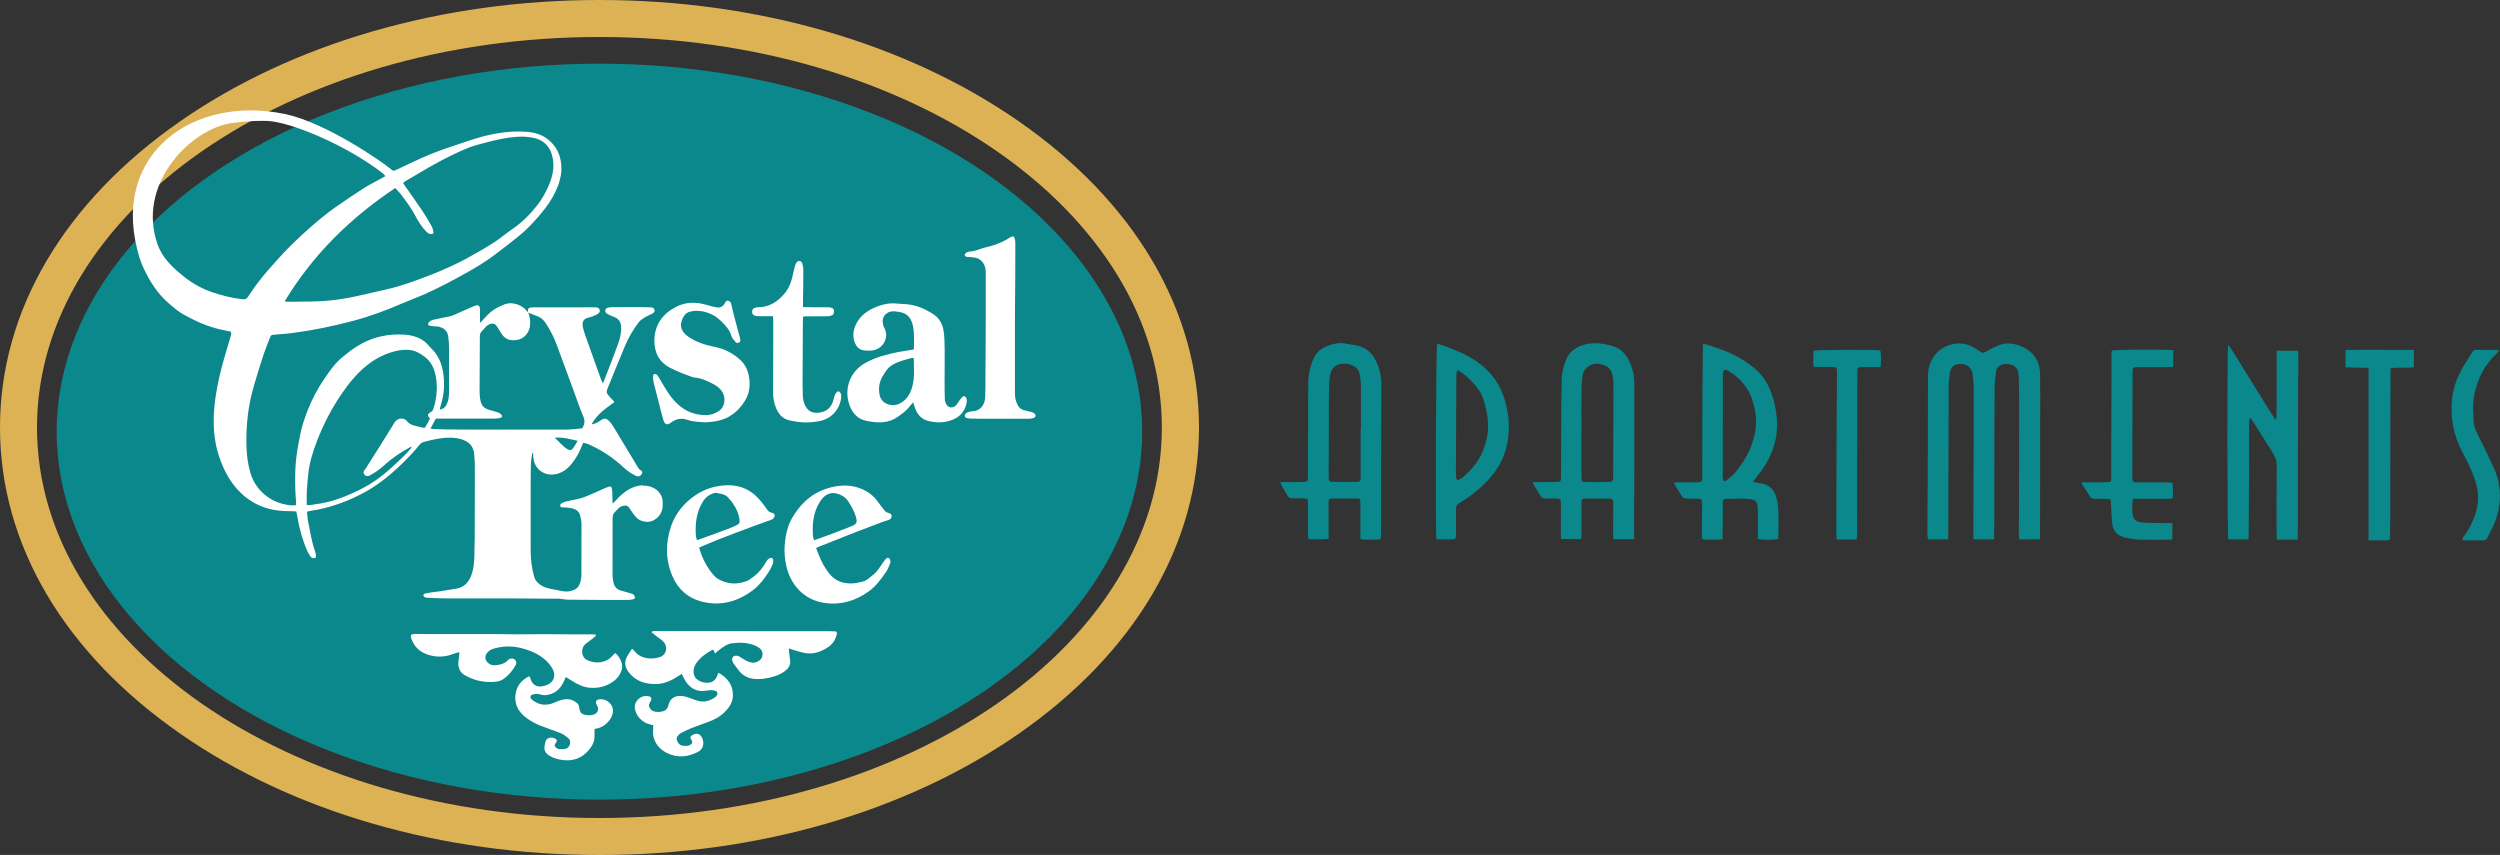 <?xml version="1.0" encoding="UTF-8"?>
<svg id="logos" xmlns="http://www.w3.org/2000/svg" viewBox="0 0 300 102.59">
  <rect x="0" y="0" width="300" height="102.59" fill="#333333" stroke="none"/>
  <defs>
    <style>
      .cls-1, .cls-2 {
        fill-rule: evenodd;
      }

      .cls-1, .cls-2, .cls-3, .cls-4 {
        stroke-width: 0px;
      }

      .cls-1, .cls-3 {
        fill: #0b888c;
      }

      .cls-2 {
        fill: #fff;
      }

      .cls-4 {
        fill: #dcb255;
      }
    </style>
  </defs>
  <path class="cls-4" d="M71.93,4.44c37.27,0,67.49,20.98,67.49,46.86s-30.22,46.86-67.49,46.86S4.44,77.18,4.44,51.3,34.66,4.44,71.93,4.44M71.93,0c-18.92,0-36.77,5.16-50.26,14.52C7.7,24.22,0,37.28,0,51.3s7.7,27.08,21.68,36.78c13.48,9.36,31.33,14.52,50.26,14.52s36.77-5.16,50.26-14.52c13.98-9.7,21.68-22.77,21.68-36.78s-7.7-27.08-21.68-36.78C108.7,5.16,90.86,0,71.93,0h0Z"/>
  <ellipse class="cls-3" cx="71.93" cy="51.8" rx="65.13" ry="44.16"/>
  <g>
    <path class="cls-2" d="M77.14,58.23c-1.21.07-2.14.69-2.96,1.52-.21.22-.4.46-.68.68,0-.33,0-.65-.02-.98,0-.25,0-.51-.04-.76-.05-.29-.17-.37-.45-.27-.29.1-.56.24-.85.36-.61.27-1.22.55-1.84.8-.71.28-1.47.41-2.21.56-.23.04-.46.13-.67.23-.14.06-.22.21-.18.37.05.17.21.13.34.14.35.03.7.03,1.04.11.51.12.92.39,1.02.96.06.32.14.63.14.95,0,2,0,3.99-.01,5.99,0,.47-.07.93-.29,1.36-.17.33-.43.49-.79.61-.6.21-1.16.11-1.74-.03-.57-.13-1.17-.17-1.71-.43-.37-.18-.7-.4-.93-.74-.09-.13-.16-.28-.2-.43-.31-1.05-.43-2.12-.43-3.21,0-2.61,0-5.22,0-7.83,0-.86,0-1.72.03-2.57.02-.43.11-.86.17-1.29.03,0,.06,0,.09,0,0,.07,0,.14.01.2,0,.12,0,.24.02.36.12,1.45,1.4,2.34,2.82,1.98.77-.2,1.33-.65,1.81-1.26.5-.62.88-1.31,1.17-2.05.05-.14.12-.26.19-.42.45.05.83.26,1.21.44,1.35.65,2.55,1.51,3.65,2.53.42.4.9.71,1.42.97.2.1.4.12.57,0,.11-.08.19-.22.23-.35.04-.15-.07-.23-.2-.3-.11-.06-.21-.16-.27-.27-.95-1.57-1.89-3.15-2.84-4.71-.19-.32-.39-.64-.65-.91-.38-.39-.62-.39-1.06-.07-.34.24-.71.41-1.07.46.33-.6.75-1.08,1.22-1.51.47-.42,1.01-.78,1.53-1.17-.08-.11-.13-.17-.18-.23-.1-.11-.21-.2-.31-.31-.53-.6-.53-.63-.22-1.38.67-1.62,1.32-3.25,2-4.87.42-1,.98-1.94,1.64-2.8.17-.22.43-.4.67-.55.31-.19.65-.33.97-.49.17-.09.29-.21.24-.42-.05-.19-.17-.31-.37-.31-.42-.02-.83-.04-1.24-.04-1.11,0-2.23,0-3.34,0-.22,0-.46.02-.67.08-.33.1-.4.47-.12.68.18.13.4.21.6.31.1.04.2.07.3.11.5.21.79.55.83,1.12.06.76-.13,1.47-.38,2.16-.37,1.05-.78,2.08-1.18,3.12-.19.5-.39.99-.62,1.59-.1-.21-.16-.33-.21-.45-.63-1.74-1.25-3.48-1.87-5.22-.13-.38-.26-.76-.33-1.15-.12-.64.11-.98.78-1.12.31-.06.58-.18.85-.32.04-.02.07-.04.1-.06.17-.11.35-.22.3-.47-.04-.22-.2-.35-.52-.35-.72-.02-1.45,0-2.17,0-1.74,0-3.48,0-5.22,0-.04,0-.08,0-.12,0-.53.02-.58.07-.6.59,0,0,0,0,0,.01,0,0,0,.01,0,.02.42.17.85.33,1.28.5.39.16.65.46.88.8.57.85,1.01,1.76,1.36,2.72.67,1.85,1.36,3.69,2.04,5.54.36.98.7,1.97,1.1,2.93.21.5.17.92-.14,1.41-.61.05-1.26.14-1.92.15-2.99.01-5.97,0-8.96,0-1.79,0-3.59,0-5.38-.02-.56,0-1.12-.04-1.69-.06-.06,0-.12-.02-.25-.04.22-.42.42-.8.64-1.2h2.3c1.58,0,3.16,0,4.74,0,.23,0,.46-.03.68-.08.24-.06.3-.24.12-.41-.12-.12-.27-.22-.43-.27-.28-.1-.57-.15-.85-.24-.2-.06-.41-.12-.59-.23-.28-.16-.47-.4-.57-.74-.16-.58-.15-1.17-.15-1.75,0-2.06.02-4.12.03-6.18,0-.23.07-.41.23-.57.17-.17.31-.37.48-.54.12-.12.26-.23.42-.3.45-.19.72-.08.98.34.19.31.37.62.58.91.47.65,1.15.75,1.87.6.77-.16,1.35-.84,1.45-1.63.07-.56.02-1.11-.21-1.63,0,0-.01,0-.02,0,0,0,0-.02,0-.02-.49-.68-1.17-1.04-1.99-1.1-.54-.04-1.01.2-1.49.42-.8.37-1.41.96-1.97,1.62-.06.07-.12.14-.19.21-.02.02-.05.02-.12.04,0-.4,0-.78,0-1.16,0-.17,0-.35-.01-.52-.03-.3-.22-.43-.5-.34-.24.08-.47.18-.7.28-.7.31-1.39.63-2.09.93-.14.06-.31.08-.47.12-.62.13-1.23.24-1.84.38-.17.04-.35.14-.49.25-.08.07-.13.24-.12.35,0,.06.18.12.29.14.3.04.61.05.92.08.07,0,.13.03.19.05.58.17.94.55,1.01,1.16.05.43.09.85.09,1.28,0,1.78,0,3.56,0,5.35,0,.5-.04.99-.26,1.45-.16.34-.39.6-.85.67.05-.21.07-.39.13-.56.4-1.24.47-2.5.29-3.78-.16-1.14-.57-2.17-1.42-2.99-.27-.26-.49-.57-.78-.8-.75-.61-1.65-.82-2.58-.87-1.75-.1-3.41.23-4.97,1.06-.94.5-1.77,1.15-2.57,1.84-.82.72-1.41,1.61-2.01,2.49-.79,1.16-1.43,2.4-1.94,3.69-.38.98-.72,1.98-.92,3.03-.21,1.07-.41,2.13-.5,3.21-.03.39-.06.77-.07,1.16-.01.66-.02,1.31,0,1.97.01.51.06,1.02.09,1.52,0,.16,0,.32,0,.49-.56.1-1.09-.02-1.6-.15-.91-.23-1.71-.68-2.4-1.32-.71-.67-1.2-1.47-1.47-2.4-.3-1.01-.44-2.04-.47-3.09-.07-2.04.1-4.07.55-6.06.19-.82.43-1.63.68-2.44.29-.96.58-1.92.91-2.87.21-.63.48-1.25.72-1.87.08-.23.26-.23.45-.25.8-.07,1.6-.11,2.4-.23,1.14-.16,2.28-.34,3.41-.57,1.21-.24,2.41-.53,3.6-.84,1.99-.52,3.91-1.23,5.79-2.04.96-.41,1.94-.77,2.9-1.19.9-.4,1.79-.85,2.67-1.3.84-.44,1.67-.9,2.5-1.36,1.12-.63,2.21-1.31,3.24-2.08.94-.71,1.87-1.43,2.79-2.17,1.22-.99,2.28-2.15,3.24-3.4.61-.78,1.11-1.64,1.48-2.57.46-1.16.62-2.36.27-3.58-.24-.86-.74-1.56-1.44-2.12-.7-.55-1.52-.8-2.38-.88-1.46-.13-2.91,0-4.35.29-1.32.26-2.58.7-3.85,1.13-1.19.4-2.39.79-3.55,1.27-1.36.56-2.68,1.22-4.02,1.84-.4.18-.39.18-.72-.1-.96-.81-7.78-5.56-12.67-6.58-10.95-2.29-20.64,4.67-17.74,16.22.2.81.44,1.6.8,2.35.74,1.55,1.64,2.97,2.95,4.11.58.5,1.15,1.01,1.82,1.38,1.39.77,2.82,1.43,4.37,1.78.43.1.86.18,1.28.27.13.2.04.38,0,.56-.36,1.23-.75,2.46-1.07,3.7-.42,1.62-.76,3.26-.9,4.94-.16,1.9-.06,3.78.52,5.6.63,1.98,1.61,3.77,3.28,5.09.98.77,2.1,1.27,3.34,1.5.78.15,1.57.16,2.36.17.11,0,.21.01.35.02.05.27.1.53.15.79.23,1.39.62,2.74,1.2,4.03.08.17.19.32.28.49.16.27.38.36.69.24.08-.31-.02-.59-.11-.86-.41-1.21-.59-2.47-.84-3.72-.06-.3-.06-.61-.09-.94.15-.04.26-.07.37-.09,2.14-.31,4.16-1.01,6.08-1.99,1.82-.92,3.4-2.18,4.86-3.59.78-.76,1.54-1.53,2.21-2.38.14-.18.31-.27.53-.33.96-.25,1.92-.48,2.92-.5.71-.02,1.42.07,2.07.4.61.31.93.81,1.01,1.49.11,1,.09,2,.09,3,0,1.67,0,3.35-.01,5.02,0,1.45,0,2.89-.05,4.34-.02.76-.09,1.52-.36,2.25-.31.85-.86,1.44-1.79,1.61-.29.05-.58.09-.87.14-.38.06-.77.13-1.15.19-.25.04-.5.05-.76.09-.33.05-.66.1-.99.17-.08.02-.21.13-.21.2,0,.08.1.18.18.24.07.05.18.06.27.06.7.03,1.39.08,2.09.08,2.37.01,4.74,0,7.12,0,1.79,0,3.59.03,5.38.04.4,0,.8-.02,1.2,0,.4.02.79.12,1.19.12,1.45.02,2.89.02,4.34.03.88,0,1.77,0,2.65,0,.23,0,.46-.03.68-.06.16-.02.31-.1.3-.26,0-.11-.11-.23-.18-.33-.04-.05-.11-.07-.18-.09-.42-.13-.84-.26-1.27-.37-.46-.12-.78-.39-.91-.86-.17-.58-.15-1.17-.15-1.75,0-2.02.02-4.04.01-6.07,0-.33.08-.6.33-.82.14-.12.26-.27.39-.4.19-.19.42-.27.68-.31.22-.03.4.02.54.2.18.25.36.5.53.76.29.44.65.79,1.17.91.23.05.48.1.71.07.83-.1,1.55-.86,1.64-1.69.02-.19.02-.37.02-.56.04-1.34-1.17-2.14-2.35-2.08ZM69.32,52.9c-.2.33-.34.6-.52.85-.22.31-.4.34-.75.13-.16-.1-.3-.21-.44-.34-.35-.33-.69-.67-1.04-1.01.9-.09,1.77.14,2.74.37ZM47.43,22.56c.23.26.48.5.69.77.61.81,1.22,1.63,1.7,2.53.37.7.78,1.37,1.34,1.94.17.17.35.29.6.29.16,0,.28-.07.25-.24-.04-.23-.09-.48-.2-.68-.36-.64-.73-1.28-1.14-1.89-.66-.98-1.35-1.93-2.02-2.9-.09-.13-.18-.26-.28-.41.07-.07.12-.13.18-.17,1.31-.76,2.6-1.56,3.93-2.28,1.16-.63,2.36-1.22,3.58-1.73.83-.35,1.74-.54,2.62-.78,1.05-.28,2.11-.49,3.2-.58.7-.06,1.39-.04,2.08.1,1.55.31,2.26,1.37,2.42,2.81.12,1.09-.16,2.11-.62,3.11-.34.76-.75,1.48-1.26,2.14-.84,1.09-1.8,2.05-2.93,2.84-.42.29-.83.59-1.23.9-.96.76-2.01,1.37-3.08,1.97-.68.38-1.34.78-2.04,1.12-1.39.69-2.82,1.31-4.27,1.85-1.28.48-2.56.95-3.89,1.29-.71.18-1.43.33-2.15.5-.93.21-1.85.44-2.78.62-1.55.3-3.12.49-4.71.5-.92,0-1.85.02-2.77.03-.13,0-.26,0-.39,0-.02-.04-.04-.07-.06-.11,3.35-5.53,7.84-9.95,13.25-13.55ZM29.09,35.91c-1.23-.15-2.42-.43-3.59-.83-1.27-.44-2.42-1.07-3.46-1.91-1.34-1.07-2.59-2.26-3.15-3.89-2.4-6.96,3.48-13.16,8.11-14.35,1.22-.32,4.44-.54,5.64-.37,3.16.44,9.33,3.13,13.37,6.3.08.06.13.16.24.28-.24.13-.43.23-.62.34-.68.38-1.38.72-2.03,1.14-1.09.7-2.17,1.43-3.23,2.17-1.07.74-2.07,1.57-3.05,2.42-1.5,1.31-2.92,2.69-4.23,4.17-.65.73-1.3,1.46-1.9,2.23-.51.64-.97,1.31-1.42,1.99-.17.26-.35.35-.66.31ZM51.08,51.24c-.03.06-.16.1-.24.09-.41-.08-.82-.16-1.21-.28-.32-.1-.61-.26-.82-.54-.31-.4-1.1-.4-1.44.15-1.13,1.85-2.3,3.68-3.45,5.51-.04.06-.08.11-.12.16-.22.25-.23.44-.04.66.13.16.39.19.63.06.61-.34,1.18-.72,1.7-1.2.95-.88,2.02-1.59,3.15-2.2.05-.03.1-.04.19-.02-.21.25-.39.51-.62.74-1.19,1.18-2.39,2.35-3.77,3.3-1.07.74-2.23,1.31-3.44,1.81-.98.41-1.98.73-3.03.92-.46.08-.92.14-1.39.21-.1.01-.21,0-.37,0,0-.55-.02-1.04,0-1.53.04-.76.11-1.52.19-2.28.15-1.35.56-2.64,1.05-3.91.76-1.98,1.74-3.86,2.93-5.61.93-1.36,1.98-2.64,3.31-3.64.95-.72,2.01-1.22,3.17-1.51.54-.13,1.08-.18,1.63-.14.72.05,1.32.41,1.88.83.88.66,1.22,1.61,1.37,2.63.17,1.22.05,2.43-.34,3.61-.05.16-.11.3-.28.36-.05.02-.09.05-.14.09-.3.23-.3.4,0,.68-.11.38-.35.71-.55,1.05Z"/>
    <path class="cls-2" d="M71.34,87.53c0,.24-.01.48,0,.72.04.84-.38,1.47-.93,2.02-.78.78-1.74,1.07-2.83.94-.59-.07-1.16-.22-1.67-.54-.49-.31-.65-.65-.55-1.22.02-.13.06-.26.08-.39.09-.52.76-.73,1.27-.37.11.08.14.19.08.32-.02.04-.04.07-.06.1-.1.14-.24.28-.12.47.12.19.3.31.53.32.23,0,.46,0,.68-.03.55-.08.81-.9.4-1.26-.34-.3-.7-.55-1.11-.7-.68-.26-1.35-.5-2.04-.75-.75-.27-1.45-.64-2.07-1.14-.93-.76-1.34-1.73-1.1-2.92.17-.86.72-1.48,1.49-1.9.04-.02.1-.02.17-.02.05.14.09.26.14.38.21.57.65.88,1.24.81.29-.03.58-.11.84-.24.63-.31.89-.98.63-1.63-.11-.28-.28-.55-.47-.79-.87-1.04-2.03-1.58-3.31-1.92-1.07-.28-2.15-.29-3.22,0-.32.09-.64.2-.88.46-.48.51-.33,1.11.26,1.46.5.29,1.7.02,2.09-.42.15-.17.32-.28.56-.27.39.02.63.4.46.74-.36.69-.85,1.27-1.48,1.72-.29.21-.63.3-.98.33-1.25.11-2.43-.11-3.53-.71-.32-.17-.62-.4-.76-.74-.09-.21-.15-.46-.15-.69,0-.4.08-.8.12-1.2,0-.05,0-.1,0-.21-.2.05-.38.08-.54.15-.8.32-1.62.46-2.48.33-1.21-.19-2.17-.73-2.67-1.91-.02-.05-.04-.1-.06-.15-.15-.5-.08-.6.44-.6,1.23,0,2.47,0,3.7.01,2.02,0,4.04,0,6.06,0,.86,0,1.71.03,2.57.03,1.02,0,2.03-.02,3.05-.02,1.14,0,2.28.02,3.42.02.79,0,1.58,0,2.37,0,.17,0,.34.01.53.02-.01.22-.15.29-.26.38-.32.25-.64.48-.96.73-.29.23-.42.54-.43.91-.01.49.2.86.64,1.07.96.45,2.21.35,2.96-.5.09-.1.18-.2.27-.29.03-.03.07-.03.14-.06.43.42.73.93.79,1.53.03.25-.07.53-.17.77-.18.43-.47.77-.84,1.05-.88.66-1.88.9-2.96.79-.74-.07-1.41-.42-2.04-.81-.24-.15-.47-.3-.76-.47-.05.13-.1.24-.14.34-.37.88-.93,1.56-1.92,1.78-.35.08-.7.09-1.03-.03-.28-.11-.55-.07-.83,0-.17.04-.32.13-.32.31,0,.11.1.24.19.32.84.7,1.76.77,2.74.33.4-.18.81-.33,1.26-.38.57-.06,1.03.14,1.44.49.13.12.21.34.23.53.08.57.25.77.81.87.3.06.59.04.87-.04.55-.15.74-.66.44-1.13-.24-.38-.1-.7.34-.72.97-.06,1.74.76,1.56,1.64-.05.26-.15.52-.3.74-.42.6-.97,1.03-1.72,1.15-.04,0-.08.02-.12.03-.01,0-.02.02-.07.06Z"/>
    <path class="cls-2" d="M81.8,80.87c-.12.08-.24.15-.36.23-.81.53-1.66.95-2.64.98-1.24.04-2.38-.27-3.22-1.25-.67-.77-.7-1.43-.26-2.17.15-.26.33-.51.52-.81.12.11.22.16.27.24.78,1.04,2.17,1.08,3.14.73.75-.28.93-1.24.35-1.83-.24-.25-.55-.43-.82-.64-.2-.15-.39-.31-.58-.47,0-.03.01-.06.02-.09.09-.02.18-.06.28-.06.79,0,1.58,0,2.37,0,1.51,0,3.03,0,4.54,0,1.57,0,3.14.01,4.7.01,1.17,0,2.33,0,3.5,0,1.45,0,2.89,0,4.34,0,.68,0,1.36,0,2.04.01.45,0,.52.11.38.54-.19.59-.52,1.07-1.06,1.41-.72.46-1.49.76-2.34.71-.47-.03-.94-.19-1.41-.31-.28-.07-.56-.18-.91-.29.02.19.02.31.04.43.04.36.1.72.13,1.07.04.48-.17.86-.54,1.15-.39.31-.83.54-1.31.69-.85.26-1.71.42-2.61.3-.65-.09-1.17-.38-1.59-.85-.27-.31-.5-.66-.75-.99-.02-.02-.03-.04-.04-.07-.11-.24-.22-.48-.02-.71.15-.18.49-.21.78-.04.27.15.51.35.79.48.38.19.79.35,1.23.18.36-.14.64-.35.72-.74.08-.4-.06-.75-.4-.98-.17-.12-.37-.22-.56-.3-.86-.32-1.76-.36-2.66-.24-.59.07-1.06.43-1.52.77-.18.13-.34.29-.53.46-.09-.18-.15-.31-.21-.45-.06,0-.12,0-.16.03-.73.41-1.41.88-1.89,1.59-.22.33-.35.68-.32,1.09.03.43.22.75.57.96.39.24.82.33,1.27.28.49-.06.8-.35.98-.79.04-.11.08-.22.12-.36.08.02.16.02.21.05.93.58,1.54,1.36,1.57,2.51.02.64-.21,1.21-.61,1.7-.5.63-1.15,1.1-1.88,1.41-.81.34-1.66.61-2.48.93-.43.17-.85.39-1.27.6-.08.04-.15.11-.22.17-.18.19-.36.38-.26.67.11.33.29.61.68.67.29.04.59.07.86-.07.33-.17.38-.37.18-.67-.16-.25-.14-.35.12-.52.5-.32.96-.18,1.2.36.29.65.08,1.35-.52,1.65-1.25.64-2.51.75-3.77.1-.84-.43-1.41-1.11-1.59-2.05-.05-.26-.01-.53-.01-.8v-.46c-.13-.03-.23-.05-.33-.08-1.02-.21-1.81-1.1-1.88-2.04-.05-.68.63-1.52,1.62-1.36.37.06.47.28.28.61-.15.26-.31.52-.09.81.08.11.16.22.26.3.38.27,1.34.22,1.68-.1.14-.13.24-.33.28-.51.16-.76.73-1.19,1.53-1.14.5.03.96.22,1.43.39.14.05.28.09.42.14.8.3,1.53.1,2.21-.35.12-.08.22-.21.28-.33.08-.19-.03-.42-.24-.48-.2-.05-.42-.07-.63-.06-.33.02-.66.11-.99.1-.81-.02-1.42-.43-1.88-1.08-.2-.29-.34-.63-.53-.98Z"/>
    <path class="cls-2" d="M109.58,48.26c-.23.28-.42.51-.62.74-.35.41-.79.71-1.23,1.02-1.21.84-2.53.75-3.85.46-.96-.21-1.57-.89-1.91-1.79-.71-1.85-.1-4.06,1.91-5.16,1.23-.67,2.56-1.02,3.91-1.29.47-.09.95-.15,1.43-.23.14-.02.28-.06.45-.09-.01-1.04.09-2.05-.18-3.06-.22-.81-.72-1.29-1.55-1.42-.37-.06-.72-.14-1.11-.04-.59.16-1,.72-.9,1.33.03.21.08.43.18.61.66,1.16-.17,2.77-1.8,2.74-.24,0-.49,0-.72-.05-.49-.09-.81-.42-.99-.86-.31-.76-.23-1.52.12-2.26.51-1.05,1.4-1.67,2.44-2.09.59-.23,1.2-.39,1.83-.42.26-.01.53.02.79.04.35.02.69.04,1.04.07,1.19.11,2.25.58,3.23,1.23.68.45,1.04,1.14,1.17,1.9.13.77.13,1.57.14,2.36.01,1.24-.01,2.49-.01,3.73,0,.72,0,1.44.03,2.17,0,.17.05.35.12.5.22.53.78.65,1.2.26.09-.08.15-.18.22-.28.16-.23.31-.47.49-.68.2-.23.45-.19.56.1.05.14.06.32.04.47-.18,1.02-.76,1.73-1.72,2.11-.94.37-1.91.38-2.88.14-.81-.2-1.31-.75-1.59-1.51-.09-.23-.16-.47-.26-.76ZM109.61,42.96c-.07,0-.15-.02-.22,0-.51.15-1.04.27-1.53.46-.55.21-1.08.48-1.45.97-.21.28-.39.57-.56.88-.36.66-.44,1.36-.3,2.1.23,1.19,1.54,1.45,2.3,1.11.87-.39,1.34-1.12,1.6-2,.34-1.12.2-2.28.21-3.43,0-.02-.02-.05-.05-.09Z"/>
    <path class="cls-2" d="M84.78,50.69c-.82-.07-1.58-.05-2.3-.31-.7-.25-1.33-.13-1.93.31-.52.38-.77.28-.96-.34-.2-.67-.36-1.34-.53-2.02-.22-.84-.44-1.68-.64-2.53-.05-.2-.05-.42-.05-.64,0-.27.23-.36.44-.2.07.06.13.13.18.21.17.27.33.55.49.83.63,1.08,1.29,2.14,2.32,2.89.89.65,1.91.95,3.02.92.52-.01,1-.2,1.43-.48.78-.51.87-1.63.41-2.33-.24-.37-.58-.64-.95-.85-.75-.41-1.53-.78-2.4-.85-.07,0-.13-.03-.2-.05-.91-.31-1.81-.66-2.67-1.1-1.41-.72-1.96-1.94-1.91-3.44.07-1.82,1.03-3.09,2.62-3.9,1.19-.61,2.45-.59,3.72-.2.38.12.77.21,1.17.28.41.07.73-.12.94-.5.09-.16.18-.36.42-.3.21.05.31.21.36.44.15.68.32,1.35.5,2.02.18.7.38,1.39.56,2.09.07.26.02.39-.16.48-.19.09-.34.01-.45-.14-.16-.21-.37-.42-.44-.66-.2-.74-.71-1.26-1.22-1.77-.49-.49-1.1-.86-1.77-1.07-.65-.2-1.31-.25-1.98-.08-.29.07-.54.24-.71.5-.64,1-.45,1.87.56,2.54.92.61,1.94.95,3.01,1.16,1.23.24,2.34.79,3.25,1.66.56.55.88,1.28.99,2.07.14.95.02,1.89-.48,2.72-.8,1.33-1.95,2.23-3.52,2.5-.39.07-.8.09-1.12.12Z"/>
    <path class="cls-2" d="M121.79,38.22c0,1.04,0,2.09,0,3.13,0,1.96,0,3.91,0,5.87,0,.5.11.98.35,1.43.15.28.38.45.66.55.29.1.6.14.89.22.15.04.31.09.43.19.23.2.18.46-.11.55-.17.06-.37.09-.55.09-1.35,0-2.71,0-4.06,0-.94,0-1.87,0-2.81-.02-.17,0-.35-.02-.52-.05-.31-.07-.4-.33-.17-.56.1-.1.25-.15.38-.2.14-.04.29-.06.44-.07.99-.06,1.46-.82,1.5-1.68.04-.73.03-1.47.03-2.21.01-1.58.03-3.16.03-4.74,0-2.68.02-5.35.01-8.03,0-.5-.13-.98-.5-1.36-.4-.42-.92-.44-1.44-.49-.11,0-.22.03-.32,0-.1-.04-.26-.13-.26-.2,0-.11.08-.26.18-.32.13-.08.3-.12.45-.14.42-.03.81-.14,1.2-.29.42-.17.88-.23,1.31-.36.81-.24,1.58-.57,2.3-1.03.05-.03.09-.06.14-.08.23-.11.34-.07.41.19.05.18.08.37.08.55,0,1.38,0,2.76-.01,4.14,0,1.25-.02,2.49-.03,3.73,0,.4,0,.8,0,1.2h-.01Z"/>
    <path class="cls-2" d="M83.9,65.72c.37,1.29.94,2.42,1.81,3.38.24.27.59.47.93.61.99.43,2.01.39,3.01,0,.2-.08.37-.22.54-.34.76-.51,1.33-1.19,1.77-1.99.09-.16.23-.3.38-.39.21-.13.41-.03.44.21.02.15.02.33-.04.47-.16.36-.34.73-.56,1.06-.5.75-1.03,1.48-1.75,2.03-1.87,1.44-3.95,2.02-6.27,1.42-1.64-.43-2.8-1.49-3.47-3.04-.84-1.96-.84-3.97-.17-5.97.52-1.53,1.51-2.75,2.85-3.69,1.17-.82,2.48-1.21,3.88-1.25,1.26-.03,2.43.34,3.39,1.22.55.5.99,1.09,1.41,1.69.11.16.24.28.43.34.06.02.13.04.19.06.16.06.32.15.3.33-.02.14-.13.28-.22.4-.04.06-.14.08-.21.1-.77.28-1.53.56-2.3.84-1.33.5-2.66.99-3.98,1.51-.78.31-1.55.64-2.36.98ZM83.64,64.82c.15-.05.23-.07.3-.1,1.07-.39,2.13-.77,3.2-1.17.4-.15.8-.31,1.18-.49.44-.21.48-.32.41-.79-.17-1.03-.71-1.88-1.4-2.61-.37-.39-.93-.42-1.44-.53-.03,0-.08.01-.12.02-.59.16-1.07.48-1.4,1.01-.81,1.28-.97,2.7-.86,4.17.01.15.08.3.13.49Z"/>
    <path class="cls-2" d="M97.93,65.75c.1.26.19.48.27.71.35.92.8,1.78,1.45,2.53.7.8,1.62,1.05,2.64,1.02.44-.02.87-.13,1.3-.24.48-.13.81-.51,1.19-.8.52-.39.82-.95,1.18-1.46.11-.15.21-.31.34-.44.22-.22.46-.15.53.16.03.12.03.27-.02.39-.14.35-.27.71-.48,1.01-.59.86-1.21,1.71-2.07,2.33-1.57,1.13-3.3,1.66-5.26,1.4-2.54-.34-4.18-2.22-4.67-4.56-.32-1.54-.22-3.06.24-4.56.25-.8.71-1.5,1.21-2.16.99-1.29,2.27-2.17,3.86-2.58,1.32-.34,2.62-.34,3.88.22.69.31,1.28.76,1.74,1.38.3.41.6.82.93,1.21.1.12.28.21.44.25.2.06.37.14.37.36,0,.22-.12.38-.33.46-.25.09-.51.16-.76.25-1.03.39-2.05.77-3.08,1.17-1.55.6-3.09,1.22-4.63,1.83-.09.03-.16.08-.3.15ZM97.67,64.83c.55-.19,1.04-.35,1.53-.54,1-.37,2-.75,2.99-1.15.62-.25.69-.45.53-1.09,0-.04-.03-.07-.04-.11-.16-.62-.5-1.14-.83-1.68-.37-.6-.88-.9-1.54-1.05-.23-.05-.44-.07-.67,0-.57.14-.95.52-1.25,1-.79,1.24-.93,2.63-.84,4.05.01.17.07.34.12.56Z"/>
    <path class="cls-2" d="M92.79,37.94c-.57,0-1.09,0-1.61,0-.19,0-.38,0-.56-.05-.27-.07-.37-.23-.36-.5,0-.25.11-.39.36-.46.13-.04.26-.06.39-.06,1.29-.02,2.26-.64,3.08-1.58.5-.57.79-1.24.97-1.96.11-.43.19-.86.3-1.29.05-.18.11-.36.21-.52.18-.29.58-.26.69.06.09.26.14.55.14.82,0,1.24-.02,2.49-.04,3.73,0,.23,0,.45,0,.72.42,0,.79.02,1.16.02.59,0,1.18,0,1.77,0,.09,0,.19,0,.28.02.44.06.58.25.48.69-.02.09-.1.21-.18.24-.18.07-.38.13-.58.13-.87.02-1.74.01-2.61.01-.09,0-.18.02-.31.03,0,.25-.03.48-.03.72,0,2.25-.02,4.5-.03,6.75,0,.7,0,1.39.03,2.09.01.29.08.59.17.86.38,1.05,1.11,1.26,2.04,1.06.81-.17,1.28-.73,1.47-1.52.07-.29.14-.57.32-.81.07-.09.2-.2.28-.18.1.02.22.14.27.25.05.11.06.26.06.39-.06,1.12-.86,2.57-2.56,2.92-1.26.26-2.5.22-3.74-.1-.78-.2-1.24-.76-1.53-1.48-.24-.59-.35-1.21-.35-1.84,0-2.02.01-4.04.02-6.07,0-.87,0-1.74,0-2.61,0-.13-.02-.26-.03-.47Z"/>
  </g>
  <g>
    <path class="cls-1" d="M244.75,64.73h-2.46c-.01-.24-.03-.45-.03-.65,0-1.29.02-2.58.02-3.87,0-3.64.02-7.28.02-10.92,0-1.32-.02-2.65-.04-3.97,0-.16-.04-.31-.05-.47-.08-1.16-1.42-1.38-2.12-1.04-.32.16-.52.42-.56.77-.07.62-.17,1.25-.17,1.87-.03,2.6-.03,5.19-.03,7.79,0,3.05-.01,6.1-.02,9.15,0,.43-.02.86-.03,1.34h-2.43c-.02-.19-.05-.38-.05-.56.01-3.94.03-7.88.04-11.81,0-1.97.02-3.93,0-5.9,0-.55-.06-1.11-.14-1.66-.1-.69-.75-1.17-1.46-1.13-.81.06-1.13.32-1.26,1.13-.08.53-.14,1.07-.14,1.61-.02,5.51-.03,11.01-.04,16.52,0,.59-.01,1.18-.02,1.8h-2.4c-.13-.47-.09-.94-.09-1.4,0-1.74.03-3.48.04-5.23.01-2.87.02-5.75.02-8.62,0-1.51,0-3.03.02-4.55.03-1.66,1.09-3.08,2.6-3.54.94-.28,1.86-.24,2.74.23.34.18.66.39.97.61.2.14.35.13.57,0,.47-.27.95-.51,1.44-.73,1.05-.48,2.07-.31,3.07.16,1.42.67,2.05,1.85,2.06,3.36.02,2.19,0,4.39,0,6.58,0,3.31,0,6.62-.01,9.94,0,.96,0,1.92-.01,2.87,0,.08-.02.17-.03.32Z"/>
    <path class="cls-1" d="M196.06,64.7h-2.44c-.02-.24-.05-.46-.05-.68,0-1.2.01-2.4.02-3.61,0-.51-.06-.58-.56-.58-.91,0-1.81,0-2.72,0-.48,0-.53.06-.53.55,0,1.15,0,2.3,0,3.45,0,.27-.02.55-.03.86h-2.41c-.01-.21-.04-.4-.04-.58,0-1.11,0-2.23.01-3.34,0-.16,0-.32,0-.47-.02-.37-.1-.46-.47-.47-.45-.01-.91-.02-1.36,0-.3.01-.49-.09-.64-.35-.29-.51-.61-1.01-.97-1.6.26-.01.44-.03.62-.03.77,0,1.53,0,2.3-.02.48-.01.53-.07.53-.56.01-2.61.01-5.23.03-7.84,0-1.36.03-2.72.07-4.07.02-.76.24-1.47.51-2.18.36-.93,1.07-1.44,1.96-1.75,1.22-.42,2.44-.24,3.64.1.93.26,1.55.91,1.96,1.77.42.88.64,1.8.63,2.78,0,2.74,0,5.47,0,8.21,0,3.28-.02,6.55-.03,9.83,0,.17,0,.35,0,.6ZM189.79,51.51h-.02c0,1.27,0,2.54,0,3.81,0,.7,0,1.4.02,2.09,0,.36.07.42.44.43.49.01.97.01,1.46.01.42,0,.84,0,1.25-.01.57-.02.63-.09.64-.64v-.05c.01-3.05.02-6.1.03-9.14,0-.83.02-1.67-.04-2.5-.09-1.25-.62-1.64-1.61-1.84-.83-.17-1.88.35-2.03,1.33-.09.57-.14,1.14-.15,1.71-.02,1.6,0,3.2,0,4.81Z"/>
    <path class="cls-1" d="M163.25,64.66v-1.84c0-.84,0-1.67,0-2.51,0-.44-.05-.49-.48-.49-.92,0-1.85-.01-2.77,0-.52,0-.56.05-.57.58,0,1.17,0,2.33,0,3.5v.77c-.84.07-1.61.08-2.43.01-.02-.23-.04-.42-.04-.6,0-1.22,0-2.44,0-3.66,0-.56-.02-.59-.58-.61-.4-.02-.8-.02-1.2,0-.33.01-.56-.1-.72-.4-.2-.39-.44-.75-.66-1.13-.06-.1-.1-.21-.19-.39.24-.02.42-.04.6-.04.72,0,1.43,0,2.14-.01.55,0,.6-.06.6-.61.01-2.18.02-4.36.02-6.53,0-1.59,0-3.17.02-4.76,0-1,.22-1.97.63-2.89.34-.77.93-1.27,1.69-1.54.74-.27,1.5-.45,2.3-.25.42.1.87.1,1.29.21.95.25,1.68.78,2.14,1.69.49.97.73,1.99.72,3.07-.01,3.73-.03,7.46-.04,11.19,0,2.2,0,4.39,0,6.59,0,.07,0,.14,0,.21-.01.5-.03.52-.54.53-.49,0-.98,0-1.46,0-.13,0-.27-.04-.46-.07ZM163.28,51.45h.03c0-1.64,0-3.27,0-4.91,0-.4-.01-.8-.07-1.2-.07-.46-.15-.96-.56-1.26-.54-.39-1.18-.52-1.83-.4-.64.12-1.06.56-1.2,1.18-.12.52-.16,1.07-.17,1.6-.03,1.5-.02,3-.02,4.49,0,2.11-.02,4.21-.02,6.32,0,.47.07.55.55.56.64.01,1.29,0,1.93,0,.28,0,.56,0,.84,0,.43-.01.5-.09.52-.53,0-.07,0-.14,0-.21v-5.64Z"/>
    <path class="cls-1" d="M210.34,57.83c.38.07.65.13.92.17,1.21.15,1.76.96,1.99,2.05.1.44.15.9.16,1.35.02.94.01,1.88,0,2.82,0,.15-.02.31-.03.45-.42.13-1.81.14-2.42.01,0-.5,0-1.01-.01-1.52,0-.73,0-1.46-.02-2.2-.02-.74-.23-1.03-1.11-1.09-.88-.06-1.78-.02-2.67-.01-.35,0-.42.09-.42.51,0,1.03,0,2.06,0,3.08,0,.41-.02.83-.03,1.28-.37.01-.68.03-.99.03-.33,0-.66,0-.99,0-.44,0-.49-.05-.49-.48,0-1.13.01-2.26.02-3.4,0-1.11.09-1.04-1.05-1.04-.3,0-.6.02-.89-.02-.16-.02-.36-.09-.44-.21-.35-.52-.65-1.06-1.01-1.66.2-.03.33-.07.46-.07.73,0,1.46,0,2.2,0,.72,0,.75-.02.75-.72,0-2.14,0-4.29.01-6.43,0-2.07.02-4.15.04-6.22,0-.84,0-1.67.01-2.51,0-.22.02-.44.03-.73.22.04.39.04.54.1.92.32,1.86.6,2.75,1.01,1.11.5,2.15,1.17,3.07,1.97.76.65,1.31,1.5,1.69,2.43.64,1.6.95,3.27.8,5.01-.12,1.5-.67,2.84-1.43,4.1-.33.55-.76,1.04-1.14,1.55-.08.11-.16.22-.3.41ZM206.76,51.04h-.02v4.49c0,.61-.01,1.22,0,1.83.01.39.18.47.49.23.36-.27.73-.55,1.01-.9.68-.84,1.29-1.71,1.72-2.72.71-1.65,1.02-3.33.56-5.09-.17-.64-.33-1.3-.65-1.87-.56-1-1.34-1.82-2.33-2.42-.61-.38-.78-.29-.79.44,0,2,0,4.01,0,6.01Z"/>
    <path class="cls-1" d="M275.71,64.76h-2.49c0-.23-.03-.43-.03-.64,0-2.75-.02-5.51.02-8.26.01-.67-.25-1.17-.57-1.68-.76-1.21-1.52-2.42-2.29-3.62-.09-.14-.19-.27-.29-.4-.04,0-.07.02-.11.03-.02.14-.04.29-.05.43,0,1.92,0,3.83-.01,5.75-.01,2.61-.03,5.22-.05,7.83,0,.17-.03.34-.04.53h-2.4c-.13-.43-.16-22.11-.03-23.36.58.75,1,1.51,1.46,2.24.47.75.94,1.51,1.4,2.26.46.74.91,1.48,1.38,2.22.47.74.91,1.5,1.4,2.22.04-.01.08-.02.12-.03.02-.12.06-.25.06-.38,0-1.64.01-3.27.01-4.91,0-.95,0-1.91,0-2.9h2.57c.07,1.53,0,3.03,0,4.54,0,1.5,0,3-.01,4.49,0,1.52,0,3.03-.01,4.55,0,1.5,0,2.99,0,4.49,0,1.51.02,3.02-.04,4.58Z"/>
    <path class="cls-1" d="M172.46,41.24c.32.1.65.19.97.31,1.36.5,2.68,1.06,3.88,1.91,1.63,1.14,2.7,2.64,3.26,4.53.64,2.16.7,4.33-.05,6.48-.53,1.53-1.52,2.78-2.68,3.87-.84.79-1.76,1.48-2.76,2.05-.28.16-.36.39-.36.69,0,.99,0,1.99,0,2.98,0,.14.02.29-.02.42-.03.1-.13.24-.21.24-.71.02-1.42.01-2.11.01-.15-.53-.07-23.02.08-23.49ZM174.84,44.43c-.04.27-.07.43-.08.6,0,.31,0,.63,0,.94-.01,3.36-.03,6.72-.05,10.08,0,.4,0,.8.02,1.2.02.35.17.42.48.25.09-.05.17-.12.26-.18.55-.41,1-.91,1.43-1.44.84-1.02,1.29-2.21,1.55-3.49.22-1.11.12-2.22-.12-3.31-.2-.88-.44-1.76-1.02-2.49-.59-.73-1.23-1.42-2.01-1.96-.11-.08-.24-.11-.47-.2Z"/>
    <path class="cls-1" d="M249.82,57.88c.61,0,1.16,0,1.72,0,.43,0,.87,0,1.31-.02.46-.01.49-.04.5-.52,0-1.25,0-2.51,0-3.76,0-2.8.02-5.6.03-8.4,0-.94,0-1.88,0-2.82,0-.1.03-.2.04-.29.5-.14,6.88-.17,7.37-.03v1.98c-.19.01-.37.04-.56.04-1.22,0-2.44,0-3.66,0-.63,0-.66.03-.66.64,0,4.15-.02,8.29-.03,12.44,0,.09,0,.17,0,.26.02.41.07.48.5.48,1.24.01,2.47,0,3.71.01.19,0,.38.02.61.03.05.64.11,1.25-.02,1.94h-4.74c-.09.78-.15,1.49.06,2.18.16.52.64.63,1.09.66.78.06,1.56.06,2.35.07.4,0,.79,0,1.24,0v1.94c-.12.02-.22.05-.32.05-1.17,0-2.33.03-3.5,0-.6-.02-1.21-.11-1.81-.24-.88-.19-1.48-.72-1.58-1.65-.08-.79-.12-1.59-.15-2.39-.02-.6-.02-.61-.62-.62-.45,0-.91,0-1.36-.01-.2,0-.38-.02-.5-.21-.33-.51-.66-1.02-.99-1.54-.03-.04-.02-.1-.04-.23Z"/>
    <path class="cls-1" d="M281.46,41.99c2.75-.05,5.45.02,8.2-.01v2.1c-.9.1-1.82-.02-2.76.08-.01.16-.04.31-.04.47-.01,4.07-.02,8.15-.03,12.22,0,1.9,0,3.79,0,5.69,0,.64-.03,1.29-.04,1.93,0,.19-.03.36-.27.37-.74,0-1.49,0-2.29,0v-20.7c-.95-.02-1.85-.04-2.77-.06v-2.08Z"/>
    <path class="cls-1" d="M217.65,44.04c-.12-.7-.03-1.33-.03-1.95.43-.13,7.15-.16,8.02-.04.13.63.08,1.28.04,2h-1.55c-.28,0-.56,0-.83,0-.33.02-.4.08-.41.41-.02.59,0,1.18-.01,1.78,0,3.08-.02,6.16-.02,9.25,0,2.86,0,5.71-.01,8.57,0,.22-.03.44-.05.68h-2.39c-.02-.19-.05-.35-.05-.52,0-3.87.02-7.73.03-11.6,0-2.02.03-4.04.04-6.06,0-.61.01-1.22.01-1.83,0-.65-.03-.69-.67-.7-.52,0-1.05,0-1.57,0h-.54Z"/>
    <path class="cls-1" d="M299.88,42.1c-.12.12-.23.25-.35.37-.8.82-1.49,1.71-1.94,2.77-.55,1.28-.87,2.61-.81,4.01.01.33.05.66.04.99-.02.76.27,1.42.6,2.08.66,1.3,1.29,2.62,1.89,3.95.51,1.13.71,2.34.67,3.56-.04,1.19-.34,2.34-.85,3.42-.21.44-.45.86-.66,1.3-.1.2-.23.29-.45.29-.83,0-1.67,0-2.51,0-.05-.29.13-.45.26-.62.51-.69.88-1.45,1.18-2.26.54-1.44.55-2.88.06-4.34-.38-1.15-.91-2.22-1.48-3.28-1.14-2.11-1.54-4.35-1.25-6.71.14-1.17.57-2.26,1.12-3.29.37-.69.81-1.33,1.22-2,.11-.18.23-.35.48-.35.9,0,1.81,0,2.71,0,.02.03.03.07.05.1Z"/>
  </g>
</svg>